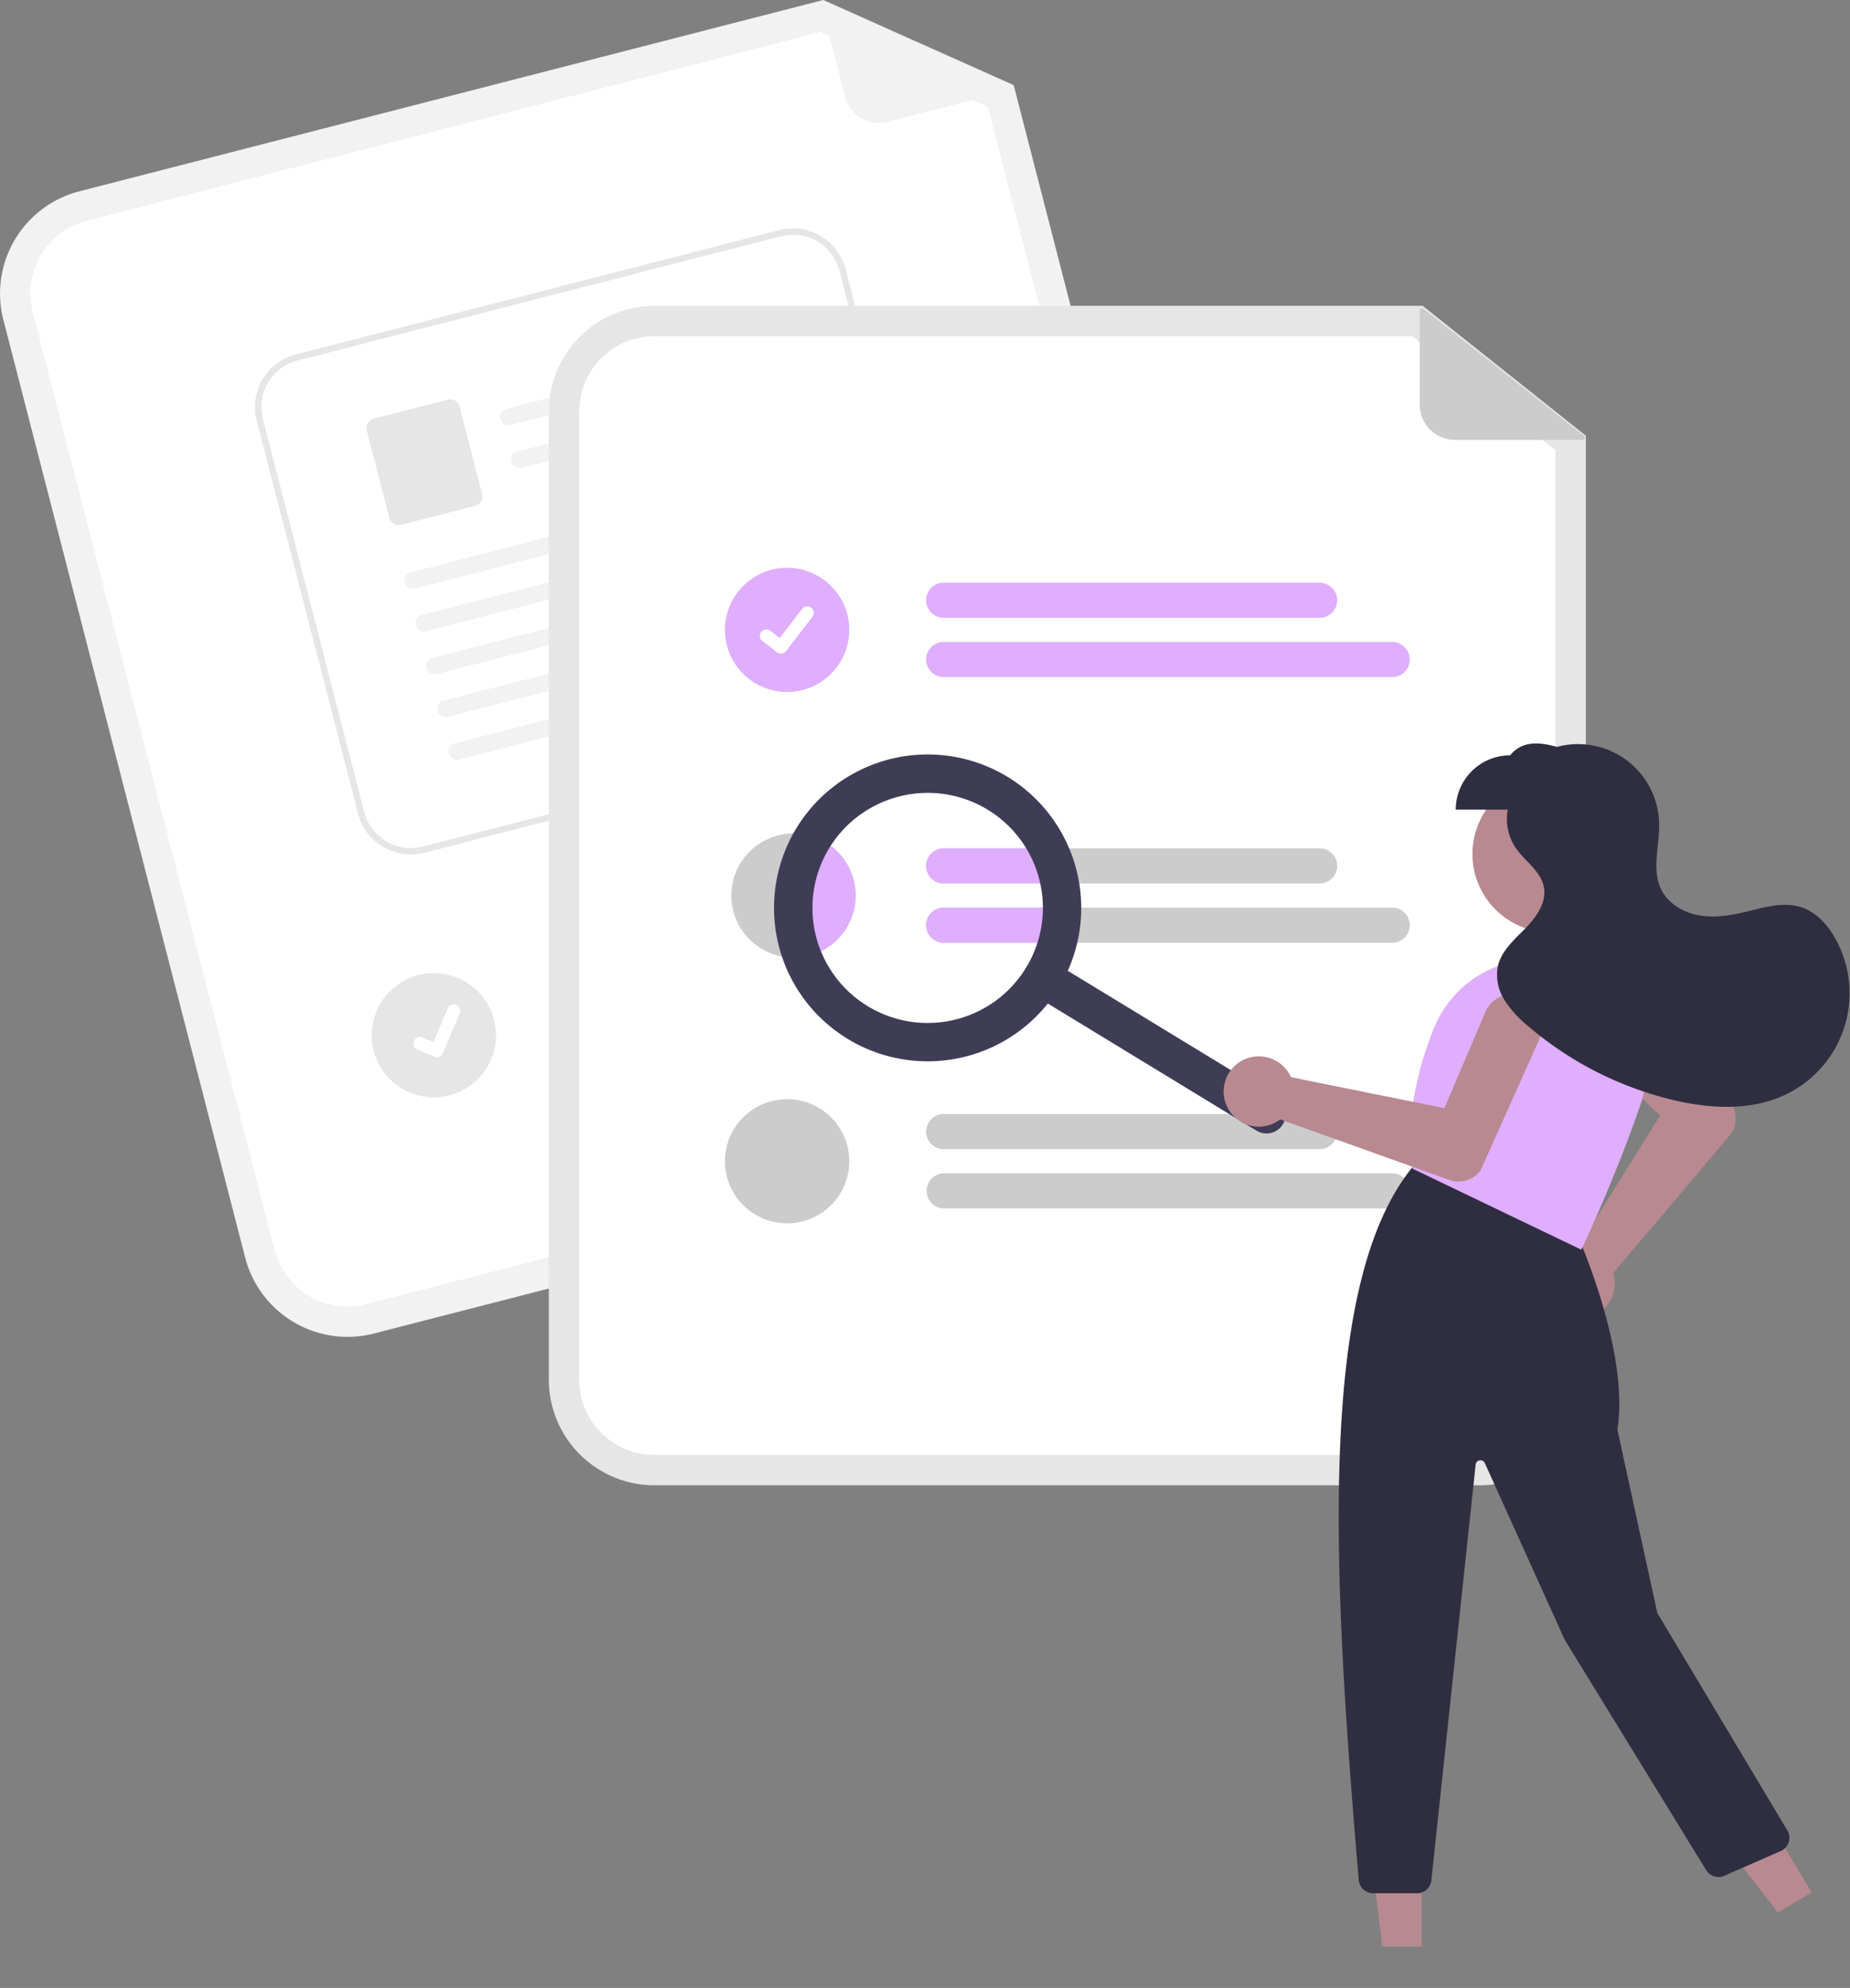 <svg width="214" height="230" fill="none" xmlns="http://www.w3.org/2000/svg"><rect width="100%" height="100%" fill="#808080" stroke="none"/><g clip-path="url(#clip0)"><path d="M135.747 130.494l-92.504 23.794a12.241 12.241 0 01-9.256-1.314 12.219 12.219 0 01-5.623-7.461L.388 36.998a12.206 12.206 0 011.316-9.245 12.23 12.23 0 017.47-5.617L95.233 0l22.027 9.85 27.271 105.783a12.201 12.201 0 01-1.316 9.245 12.229 12.229 0 01-7.469 5.616z" fill="#F2F2F2"/><path d="M10.05 25.538a8.71 8.71 0 00-5.32 4 8.692 8.692 0 00-.936 6.584l27.975 108.515a8.702 8.702 0 004.005 5.313 8.722 8.722 0 006.59.936l92.505-23.794a8.71 8.71 0 005.319-3.999 8.69 8.69 0 00.937-6.584L114.276 12.365 94.918 3.709 10.05 25.539z" fill="#fff"/><path d="M117.025 10.41l-14.316 3.682a4.074 4.074 0 01-4.956-2.923L95.031.608a.254.254 0 01.349-.296l21.685 9.62a.25.25 0 01.115.102.252.252 0 01-.155.375z" fill="#F2F2F2"/><path d="M109.493 103.079l-42.115 10.833a2.023 2.023 0 01-2.134-.747 2.03 2.03 0 011.119-3.189l42.116-10.833a2.035 2.035 0 012.259 3.001 2.035 2.035 0 01-1.245.935zm9.841 4.552L69.09 120.554a2.034 2.034 0 01-2.26-3.001 2.034 2.034 0 011.245-.935l50.244-12.924a2.041 2.041 0 011.541.219 2.034 2.034 0 01-.526 3.718z" fill="#CCC"/><path d="M50.188 126.959c3.971 0 7.191-3.216 7.191-7.183 0-3.967-3.22-7.183-7.191-7.183a7.187 7.187 0 00-7.191 7.183c0 3.967 3.22 7.183 7.19 7.183z" fill="#E6E6E6"/><path d="M105.015 84.28L49.081 98.663a6.308 6.308 0 01-4.768-.677 6.295 6.295 0 01-2.896-3.844L29.695 48.657a6.288 6.288 0 01.678-4.763 6.3 6.3 0 013.848-2.893L90.156 26.62a6.307 6.307 0 014.768.678 6.295 6.295 0 012.896 3.843l11.722 45.485a6.298 6.298 0 01-4.527 7.656z" fill="#fff"/><path d="M105.015 84.28L49.081 98.663a6.308 6.308 0 01-4.768-.677 6.295 6.295 0 01-2.896-3.844L29.695 48.657a6.288 6.288 0 01.678-4.763 6.3 6.3 0 013.848-2.893L90.156 26.62a6.307 6.307 0 014.768.678 6.295 6.295 0 012.896 3.843l11.722 45.485a6.298 6.298 0 01-4.527 7.656zm-70.61-42.563a5.56 5.56 0 00-3.394 2.553 5.548 5.548 0 00-.599 4.203l11.722 45.484a5.555 5.555 0 002.555 3.391 5.565 5.565 0 004.208.598l55.934-14.382a5.561 5.561 0 003.395-2.552 5.549 5.549 0 00.599-4.203L97.103 31.325a5.554 5.554 0 00-2.556-3.392 5.565 5.565 0 00-4.207-.597L34.406 41.718z" fill="#E6E6E6"/><path d="M87.318 41.913l-28.23 7.258a1.012 1.012 0 01-1.224-.635.971.971 0 01.686-1.235l28.735-7.389c1.16.588.856 1.79.032 2.001zm1.274 4.946l-28.229 7.258a1.012 1.012 0 01-1.225-.635.971.971 0 01.686-1.235l28.736-7.389c1.16.588.855 1.79.032 2z" fill="#F2F2F2"/><path d="M54.986 58.502l-8.615 2.216a1.098 1.098 0 01-1.334-.787L42.42 49.775a1.094 1.094 0 01.788-1.332l8.615-2.215a1.098 1.098 0 011.334.787l2.617 10.155a1.094 1.094 0 01-.788 1.332z" fill="#E6E6E6"/><path d="M91.12 57.007L48.037 68.085a1.012 1.012 0 01-1.225-.636.971.971 0 01.686-1.235l43.59-11.208c1.16.588.855 1.79.032 2zm1.275 4.947L49.312 73.032a1.013 1.013 0 01-1.225-.636.971.971 0 01.686-1.235l43.59-11.208c1.16.588.855 1.79.032 2.001zm1.274 4.944L50.586 77.977a1.012 1.012 0 01-1.225-.635.973.973 0 01.686-1.235l43.59-11.208c1.16.587.855 1.789.032 2zm1.275 4.948L51.86 82.922a1.012 1.012 0 01-1.225-.636.973.973 0 01.686-1.234l43.59-11.208c1.16.587.855 1.789.032 2zm1.274 4.944L53.135 87.868a1.012 1.012 0 01-1.225-.636.973.973 0 01.686-1.235l43.59-11.208c1.16.588.855 1.79.032 2z" fill="#F2F2F2"/><path d="M50.718 122.294a.748.748 0 01-.471-.032l-.01-.004-1.959-.83a.742.742 0 01-.458-.697.75.75 0 011.046-.684l1.27.54 1.663-3.909a.747.747 0 01.698-.456.762.762 0 01.287.059l-.01.026.01-.026a.753.753 0 01.397.984l-1.957 4.596a.75.75 0 01-.505.432v.001z" fill="#fff"/><path d="M171.228 171.847H75.705a12.24 12.24 0 01-8.635-3.579 12.211 12.211 0 01-3.583-8.625V47.588a12.211 12.211 0 013.583-8.626 12.24 12.24 0 018.635-3.579h88.868l18.873 15.026v109.234a12.215 12.215 0 01-3.583 8.625 12.24 12.24 0 01-8.635 3.579z" fill="#E6E6E6"/><path d="M75.705 38.897a8.716 8.716 0 00-6.15 2.548 8.696 8.696 0 00-2.55 6.142v112.056a8.694 8.694 0 002.55 6.142 8.714 8.714 0 006.15 2.548h95.522a8.716 8.716 0 006.15-2.548 8.696 8.696 0 002.551-6.142V52.101l-16.586-13.204H75.705z" fill="#fff"/><path d="M152.649 71.48h-43.49a2.037 2.037 0 01-2.035-2.033 2.03 2.03 0 012.035-2.032h43.49a2.034 2.034 0 012.034 2.032 2.034 2.034 0 01-2.034 2.032zm8.392 6.858h-51.883a2.036 2.036 0 01-2.032-2.032 2.03 2.03 0 012.032-2.032h51.883a2.039 2.039 0 011.882 1.254 2.02 2.02 0 010 1.556 2.026 2.026 0 01-1.882 1.254z" fill="#E0AEFF"/><path d="M152.649 98.152H109.16a2.034 2.034 0 00-2.034 2.032 2.029 2.029 0 002.034 2.032h43.489a2.035 2.035 0 002.034-2.032 2.034 2.034 0 00-2.034-2.032zm8.393 6.86H109.16a2.035 2.035 0 00-2.034 2.032 2.036 2.036 0 002.034 2.033h51.882a2.038 2.038 0 002.035-2.033 2.035 2.035 0 00-2.035-2.032zm-8.393 27.944h-43.49a2.037 2.037 0 01-2.035-2.032 2.029 2.029 0 012.035-2.032h43.49a2.035 2.035 0 012.034 2.032 2.029 2.029 0 01-2.034 2.032zm8.392 6.859h-51.883a2.033 2.033 0 010-4.064h51.883a2.028 2.028 0 011.441.594 2.028 2.028 0 01.441 2.216 2.028 2.028 0 01-1.882 1.254z" fill="#CCC"/><path d="M91.048 80.06a7.187 7.187 0 007.191-7.184c0-3.967-3.22-7.183-7.191-7.183a7.187 7.187 0 00-7.191 7.183 7.187 7.187 0 007.19 7.184z" fill="#E0AEFF"/><path d="M90.335 75.617a.746.746 0 01-.448-.15l-.008-.005-1.69-1.292a.75.75 0 11.914-1.19l1.094.838 2.587-3.37a.75.75 0 011.053-.14l-.016.023.016-.023a.75.75 0 01.14 1.052l-3.044 3.963a.75.75 0 01-.597.293z" fill="#fff"/><path d="M98.978 103.614a7.176 7.176 0 01-4.438 6.639 7.199 7.199 0 01-2.752.547 1.43 1.43 0 01-.185-.008 7.195 7.195 0 01-6.51-4.56 7.174 7.174 0 011.676-7.764 7.193 7.193 0 017.814-1.473 7.176 7.176 0 014.395 6.62zm-7.93 37.923a7.187 7.187 0 007.191-7.184c0-3.967-3.22-7.183-7.191-7.183a7.187 7.187 0 00-7.191 7.183 7.187 7.187 0 007.19 7.184zm92.03-90.645h-14.783a4.071 4.071 0 01-4.07-4.064V35.92a.258.258 0 01.144-.228.255.255 0 01.269.03l18.598 14.716a.257.257 0 01.082.283.253.253 0 01-.24.17z" fill="#CCC"/><path d="M98.978 103.614a7.176 7.176 0 01-4.437 6.639 7.199 7.199 0 01-2.753.547 1.43 1.43 0 01-.185-.008A15.532 15.532 0 0193 96.532a7.196 7.196 0 014.285 2.45 7.18 7.18 0 011.694 4.632zm8.146-3.428a2.04 2.04 0 012.036-2.034h10.837a15.373 15.373 0 011.337 4.064H109.16a2.038 2.038 0 01-2.036-2.03zm14.462 4.826c0 1.373-.182 2.74-.541 4.065H109.16a2.036 2.036 0 01-2.034-2.033 2.03 2.03 0 012.034-2.032h12.426z" fill="#E0AEFF"/><path d="M148.399 130.078a2.225 2.225 0 01-3.053.738l-25.919-15.791a2.213 2.213 0 01-1.038-2.237 2.216 2.216 0 011.672-1.814 2.235 2.235 0 011.68.262l25.918 15.792a2.215 2.215 0 01.74 3.05z" fill="#3F3D56"/><path d="M122.48 114.286a17.762 17.762 0 01-7.698 6.862 17.794 17.794 0 01-19.51-3.045 17.732 17.732 0 01-4.65-19.17 17.754 17.754 0 016.21-8.23 17.784 17.784 0 0119.731-.815 17.773 17.773 0 018.009 10.977 17.75 17.75 0 01-2.092 13.421zM95.93 98.11a13.303 13.303 0 00.611 14.78 13.334 13.334 0 0023.936-5.792 13.312 13.312 0 00-6.228-13.421 13.356 13.356 0 00-18.32 4.433z" fill="#3F3D56"/><path d="M179.42 107.889c5.022 0 9.094-4.067 9.094-9.084 0-5.016-4.072-9.083-9.094-9.083-5.022 0-9.093 4.067-9.093 9.084 0 5.016 4.071 9.083 9.093 9.083zm-.587 41.837a4.063 4.063 0 013.621-5.299l9.579-15.357-8.75-8.308a3.49 3.49 0 011.025-5.732 3.494 3.494 0 013.833.72l12.081 11.898.024.03a3.16 3.16 0 01-.22 3.766l-13.421 15.855c.04.128.073.257.1.387a4.064 4.064 0 01-2.027 4.358 4.082 4.082 0 01-1.975.508 4.092 4.092 0 01-2.393-.786 4.072 4.072 0 01-1.477-2.04zm-14.39 75.494h-4.539l-2.159-17.488h6.699l-.001 17.488zm45.116-6.269l-3.9 2.32-10.813-13.922 5.756-3.424 8.957 15.026z" fill="#B88990"/><path d="M157.172 217.519c-3.041-35.764-4.849-68.988 6.266-82.542l.086-.105 18.707 7.475.031.067c.063.137 6.284 13.806 4.833 23l4.614 21.201 15.045 25.163a1.67 1.67 0 01.157 1.36 1.678 1.678 0 01-.916 1.017l-6.538 2.874a1.679 1.679 0 01-2.092-.653l-16.366-26.657-9.244-20.446a.557.557 0 00-.909-.153.553.553 0 00-.149.323l-5.125 48.112a1.661 1.661 0 01-1.656 1.488h-5.083a1.675 1.675 0 01-1.661-1.524z" fill="#2F2E41"/><path d="M163.501 135.261l-.089-.043-.014-.098c-.699-4.885.129-10.313 2.459-16.133a12.814 12.814 0 016.015-6.598 12.835 12.835 0 018.869-1.073 12.815 12.815 0 018.168 6.273 12.654 12.654 0 01.878 10.143c-2.937 8.579-6.748 16.607-6.786 16.687l-.08.168-19.42-9.326z" fill="#E0AEFF"/><path d="M143.091 123.093a4.083 4.083 0 014.808-.177 4.07 4.07 0 011.179 1.227c.095.154.179.316.252.482l17.754 3.584 4.728-11.096a3.479 3.479 0 011.922-1.875c.429-.17.887-.254 1.348-.247a3.51 3.51 0 012.464 1.074 3.487 3.487 0 01.667 3.838l-6.927 15.47-.02.033a3.164 3.164 0 01-3.609 1.113l-19.568-7.005a4.07 4.07 0 01-3.628.672 4.064 4.064 0 01-2.765-4.997 4.086 4.086 0 011.395-2.096z" fill="#B88990"/><path d="M212.271 108.533c-.876-1.55-2.152-2.97-3.839-3.543-2.179-.74-4.538.048-6.778.574-1.726.405-3.529.653-5.269.311-1.739-.342-3.417-1.353-4.209-2.938-1.164-2.331-.183-5.11-.254-7.715a9.367 9.367 0 00-3.769-7.27 9.387 9.387 0 00-8.05-1.536c-2.145-.618-4.088-.675-5.414.972-1.67 0-3.271.662-4.451 1.841a6.284 6.284 0 00-1.843 4.446h6.018a5.968 5.968 0 00.909 4.412c1.062 1.56 2.909 2.687 3.265 4.539.345 1.795-.877 3.498-2.158 4.803-1.281 1.305-2.768 2.597-3.168 4.381a5.426 5.426 0 00.779 3.907 12.72 12.72 0 002.735 3.009 40.135 40.135 0 0016.674 8.52c4.334 1.043 9.074 1.313 13.096-.604a12.998 12.998 0 006.801-7.812 12.978 12.978 0 00-1.075-10.297z" fill="#2F2E41"/></g><defs><clipPath id="clip0"><path fill="#fff" d="M0 0h214v230H0z"/></clipPath></defs></svg>